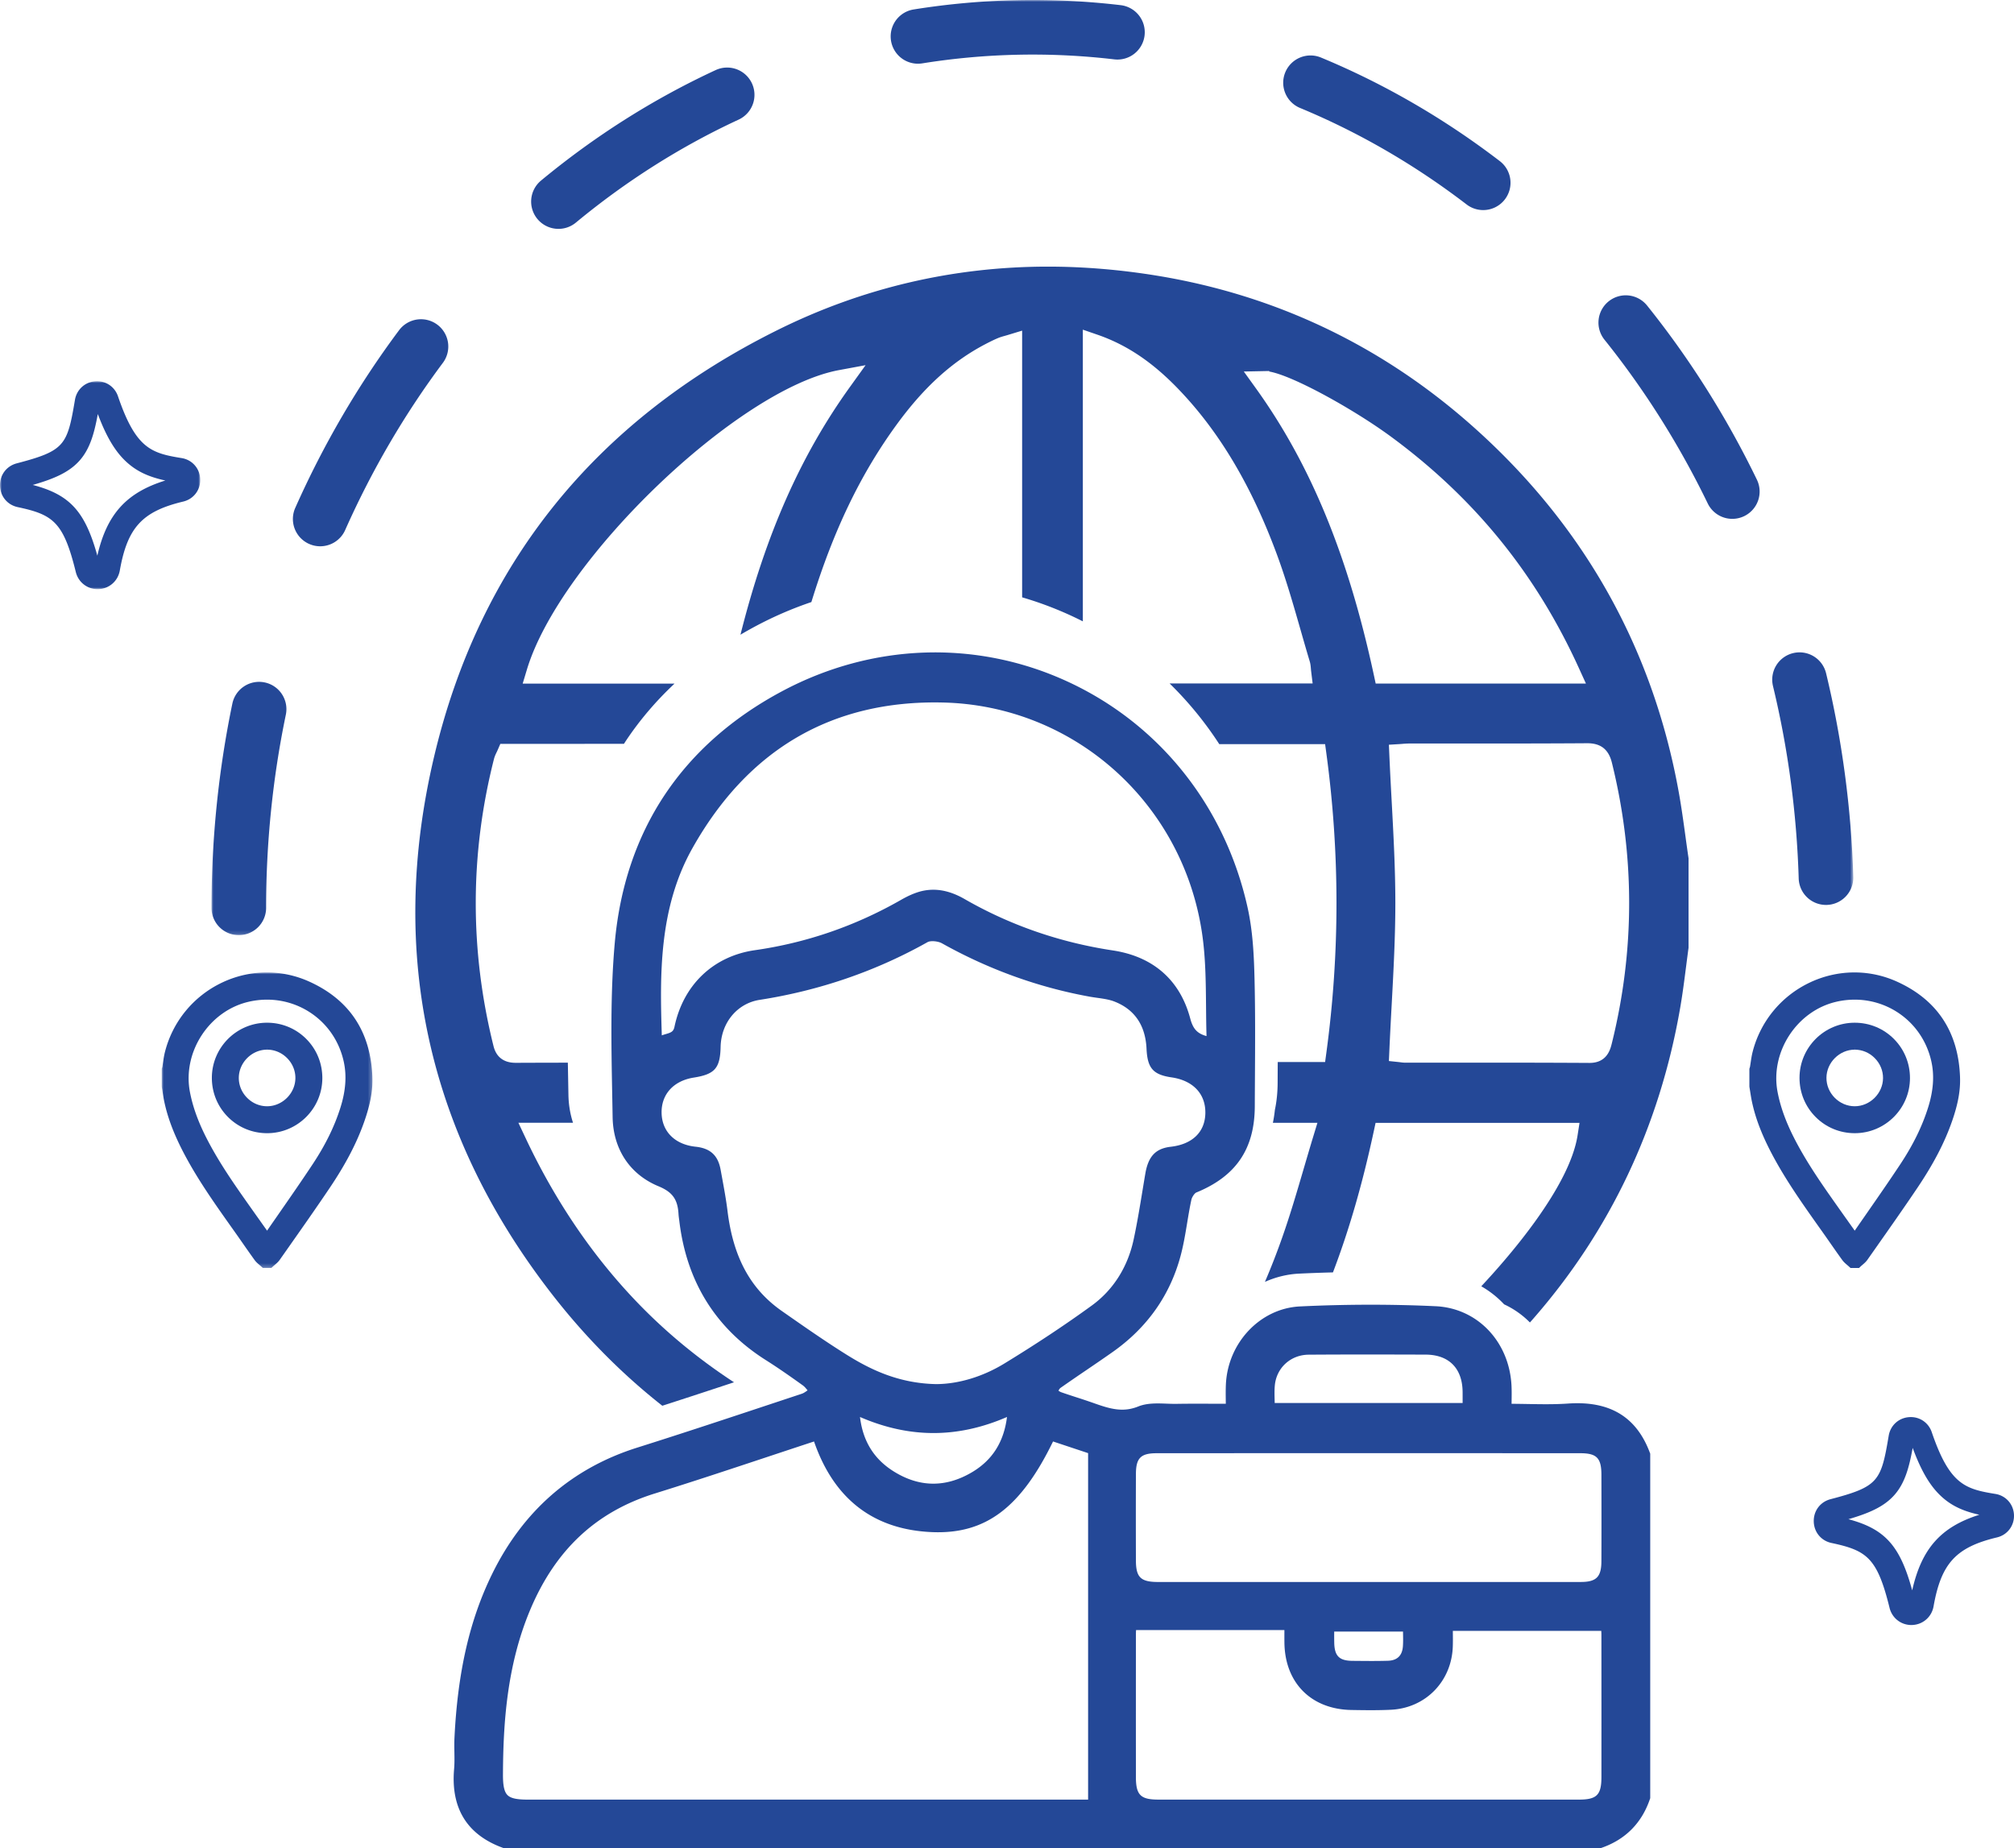 <svg width="523" height="480" viewBox="0 0 523 480" xmlns="http://www.w3.org/2000/svg" xmlns:xlink="http://www.w3.org/1999/xlink">
    <defs>
        <path id="ddaixwnkda" d="M0 0h52v54H0z"/>
        <path id="g0lfwr03bc" d="M0 0h54.717v76.75H0z"/>
        <path id="zj6mo6jeee" d="M0 0h426.348v242.847H0z"/>
    </defs>
    <g fill="none" fill-rule="evenodd">
        <g transform="translate(0 99)">
            <mask id="9kcr885fyb" fill="#fff">
                <use xlink:href="#ddaixwnkda"/>
            </mask>
            <path d="M8.501 26.932c9.647 2.526 13.592 6.868 16.777 18.37 2.461-10.757 7.538-16.388 17.659-19.52-3.817-.833-6.912-2.053-9.69-4.457-3.103-2.686-5.51-6.588-7.845-12.802-.934 5.066-2.04 9.002-4.682 12.018-2.679 3.06-6.583 4.78-12.219 6.391M25.346 54c-2.699 0-5.011-1.809-5.663-4.459-3.196-12.984-5.877-14.895-15.073-16.847-2.692-.572-4.544-2.81-4.608-5.572-.065-2.769 1.686-5.098 4.355-5.797C16.843 18.057 17.479 16.65 19.464 4.84 19.913 2.178 22.02.24 24.705.021c2.682-.22 5.068 1.347 5.938 3.898 4.62 13.549 8.624 14.763 16.526 16.04 2.739.442 4.723 2.692 4.827 5.47.103 2.782-1.71 5.175-4.41 5.82-10.647 2.548-14.496 6.732-16.473 17.907-.488 2.757-2.777 4.747-5.565 4.84a5.602 5.602 0 0 1-.202.004" fill="#244897" mask="url(#9kcr885fyb)"/>
        </g>
        <path d="M480 394.52c9.525 2.541 13.42 6.91 16.564 18.48 2.43-10.822 7.443-16.486 17.436-19.637-3.769-.838-6.824-2.065-9.567-4.484-3.064-2.702-5.44-6.627-7.746-12.879-.923 5.097-2.014 9.056-4.623 12.091-2.645 3.079-6.5 4.808-12.064 6.43M496.346 422c-2.699 0-5.011-1.809-5.663-4.459-3.196-12.984-5.877-14.895-15.073-16.847-2.692-.572-4.544-2.81-4.608-5.572-.065-2.769 1.686-5.098 4.355-5.797 12.486-3.268 13.122-4.675 15.107-16.484.449-2.663 2.555-4.601 5.241-4.82 2.682-.22 5.068 1.347 5.938 3.898 4.62 13.549 8.624 14.763 16.526 16.04 2.739.442 4.723 2.692 4.827 5.47.103 2.782-1.71 5.175-4.41 5.82-10.647 2.548-14.496 6.732-16.473 17.907-.488 2.757-2.777 4.747-5.565 4.84a5.602 5.602 0 0 1-.202.004M331.055 359.715c.454-4.555 4.141-7.885 8.769-7.918 10.182-.074 20.591-.05 30.38-.019 6.068.02 9.57 3.566 9.61 9.73.006.864.004 1.729.003 2.653v.187h-48.8c-.005-.285-.012-.567-.019-.845-.032-1.331-.063-2.588.057-3.788zm-30.245 107.62c-4.63-.002-5.83-1.201-5.835-5.835-.013-12.328-.008-24.655 0-36.983.001-.406.018-.816.039-1.204h38.521v.406c-.003 1.018-.005 1.923.005 2.826.114 10.457 6.934 17.333 17.377 17.516 3.672.064 6.984.103 10.307-.06 8.928-.443 15.671-7.292 16.036-16.286.046-1.156.035-2.314.022-3.54l-.006-.663h38.541c.022.317.039.666.039 1.01.01 12.329.016 24.656.004 36.984-.005 4.63-1.207 5.827-5.845 5.829-36.402.007-72.804.007-109.205 0zm109.684-56.513c-13.525.01-27.051.007-40.575.006H339.923c-13.063 0-26.125.001-39.188-.003-4.506-.002-5.744-1.198-5.758-5.567-.027-8.604-.026-15.765.003-22.534.017-4.088 1.269-5.335 5.356-5.337 35.083-.022 72.113-.022 110.06-.001 4.226.001 5.45 1.244 5.462 5.537.024 8.847.023 16.007-.003 22.535-.016 4.058-1.319 5.362-5.361 5.364zm-58.478 20.488-.83-.008c-3.386-.033-4.618-1.245-4.704-4.634a84.256 84.256 0 0 1-.011-2.776v-.195h17.864l.01.536c.023 1.174.043 2.283-.04 3.358-.188 2.376-1.495 3.618-3.887 3.69-2.79.086-5.643.058-8.402.029zM242.23 397.882c13.732.497 22.842-6.321 31.228-23.549l9.104 3.028v89.977H136.967c-2.813 0-4.363-.352-5.185-1.177-.834-.838-1.185-2.434-1.172-5.338.059-12.978.946-28.212 7.08-42.79 6.556-15.582 17.134-25.455 32.338-30.185 9.79-3.046 19.73-6.345 29.342-9.536 3.987-1.323 7.99-2.652 12.02-3.977 5.2 15.053 15.57 22.973 30.84 23.547zm10.033-15.476c-6.739 3.93-13.502 3.846-20.104-.247-5.178-3.21-8.08-7.863-8.834-14.185 12.837 5.56 25.364 5.56 38.175-.001-.826 6.565-3.861 11.299-9.237 14.433zm-72.119-102.565c5.489-.865 6.86-2.432 6.987-7.983.143-6.283 4.314-11.302 10.143-12.206 15.521-2.41 30.187-7.452 43.59-14.986.301-.17.777-.25 1.308-.25.836 0 1.808.199 2.45.557 12.094 6.764 24.98 11.42 38.302 13.841.684.124 1.378.222 2.05.317 1.6.226 3.113.44 4.465.975 5.22 2.061 8.01 6.176 8.294 12.228.238 5.077 1.704 6.75 6.533 7.455 5.574.816 8.842 4.298 8.742 9.314-.097 4.884-3.372 8.054-8.983 8.697-3.925.449-5.839 2.477-6.608 7-.243 1.429-.478 2.859-.713 4.289-.693 4.21-1.409 8.565-2.314 12.789-1.539 7.175-5.3 13.108-10.877 17.159-6.914 5.021-14.335 9.943-22.687 15.047-5.618 3.434-11.92 5.335-17.743 5.355-10.058-.21-17.476-4.034-23.405-7.747-5.439-3.406-10.807-7.157-15.998-10.783l-.64-.447c-8.148-5.693-12.634-13.948-14.115-25.978-.363-2.944-.906-5.896-1.432-8.752-.12-.656-.242-1.312-.36-1.967-.675-3.73-2.677-5.574-6.495-5.975-5.385-.567-8.77-3.955-8.833-8.842-.061-4.796 3.134-8.285 8.34-9.107zm108.823-33.027c-13.753-2.077-26.695-6.564-38.468-13.334-2.816-1.62-5.506-2.425-8.136-2.425a13.14 13.14 0 0 0-4.06.65c-1.335.432-2.745 1.076-4.31 1.972-11.828 6.77-24.589 11.167-37.927 13.07-10.806 1.54-18.627 8.983-20.92 19.91-.264 1.255-.885 1.486-2.262 1.887-.33.096-.678.197-1.026.329-.49-15.533-.822-32.98 7.923-48.554 14.427-25.693 36.225-38.46 64.824-37.89 34.048.657 62.45 25.821 67.533 59.836.931 6.234.99 12.505 1.051 19.145.024 2.501.047 5.074.123 7.65-2.456-.678-3.52-1.905-4.23-4.572-2.656-9.976-9.611-16.088-20.115-17.674zm139.49 130.487c-3.482-9.371-10.427-13.563-21.23-12.816-3.482.241-6.976.182-10.674.118-1.31-.021-2.655-.044-4.023-.053l.01-.827c.019-1.37.036-2.666-.033-3.969-.612-11.395-8.878-20.033-19.655-20.54-11.51-.54-23.38-.522-35.284.052-10.307.499-18.753 9.42-19.229 20.31-.06 1.364-.044 2.709-.029 4.132l.01.836c-1.099-.001-2.174-.005-3.232-.009-3.306-.01-6.428-.021-9.565.029-.828.015-1.675-.018-2.571-.05-2.502-.093-5.088-.186-7.37.732-3.965 1.595-7.26.654-11.483-.851a162.42 162.42 0 0 0-4.421-1.482c-1.355-.44-2.756-.894-4.114-1.373-.217-.076-.454-.227-.702-.405.173-.304.348-.583.513-.7a503.667 503.667 0 0 1 6.654-4.578c2.29-1.558 4.657-3.169 6.962-4.796 8.936-6.31 14.857-14.71 17.597-24.967.754-2.822 1.236-5.737 1.702-8.555.323-1.955.658-3.976 1.078-5.928.175-.814.868-1.758 1.29-1.932 10.323-4.22 15.148-11.33 15.188-22.376.008-2.46.023-4.918.038-7.377.05-8.434.104-17.155-.107-25.735-.138-5.639-.402-12.177-1.78-18.418-5.826-26.36-22.9-47.794-46.844-58.81-23.654-10.881-50.646-9.956-74.057 2.54-12.914 6.893-23.16 15.937-30.456 26.88-7.336 11.005-11.71 23.968-13.002 38.529-1.155 13.026-.903 26.363-.66 39.26.037 1.979.075 3.955.107 5.93.137 8.335 4.481 14.88 11.92 17.958 3.618 1.497 4.977 3.388 5.194 7.225.026.461.086.903.144 1.33.025.179.05.358.071.537 1.887 15.692 9.442 27.82 22.454 36.049 3.422 2.163 6.782 4.537 9.618 6.573.431.31.82.777 1.222 1.283-.52.379-1.013.725-1.497.884l-7.346 2.437c-11.584 3.846-23.563 7.822-35.396 11.554-16.944 5.345-29.618 16.382-37.67 32.806-5.84 11.909-8.948 25.441-9.785 42.586-.06 1.239-.04 2.483-.02 3.687.025 1.518.05 2.952-.075 4.384-.887 10.27 3.438 17.178 12.857 20.535l.197.07h284.513l.188-.064c6.343-2.147 10.647-6.45 12.794-12.787l.064-.189v-89.456l-.076-.203z" fill="#244897"/>
        <path d="m385.824 275.96-16.4.003-4.547-.002c-.475 0-.875-.054-1.228-.102a12.962 12.962 0 0 0-.339-.044l-2.636-.277.116-2.654c.175-4.018.39-7.998.598-11.846l.004-.069c.469-8.698.954-17.692.954-26.465 0-8.76-.484-17.748-.953-26.438l-.006-.11c-.198-3.651-.42-7.776-.595-11.784l-.122-2.776 2.775-.166c.17-.011.359-.026.56-.042l.07-.005a26.53 26.53 0 0 1 2.148-.108l4.031-.001 9.07.002c2.925.002 5.779.004 8.576.004 7.163 0 15.64-.009 24.209-.07h.092c3.5 0 5.527 1.607 6.379 5.056 5.985 24.231 5.974 48.772-.033 72.942-.374 1.502-1.249 5.019-5.76 5.019a4313.58 4313.58 0 0 0-26.963-.068zM356.76 175.278c-6.679-31.01-16.411-54.663-30.628-74.437l-3.137-4.361 6.6-.135v.136c6.273 1.086 22.177 9.978 31.584 16.892 21.7 15.95 37.674 35.621 48.838 60.142l1.819 3.993h-54.596l-.48-2.23zm33.838 163.445a22.955 22.955 0 0 1 6.695 4.707c.182-.203.36-.402.537-.604 20.208-22.986 33.16-50.295 38.496-81.168.607-3.516 1.071-7.14 1.52-10.644l.017-.137c.207-1.613.408-3.187.624-4.76v-23.215a492.503 492.503 0 0 1-.764-5.427c-.543-3.956-1.103-8.042-1.824-12.007-6.825-37.549-24.94-69.541-53.84-95.088-23.392-20.675-50.797-33.717-81.452-38.763-9.588-1.577-19.166-2.378-28.471-2.378-24.616 0-48.268 5.553-70.298 16.506-47.365 23.548-77.357 60.856-89.142 110.887-12.034 51.08-1.618 98.136 30.958 139.857 8.444 10.816 17.977 20.426 28.336 28.568 6.741-2.172 13.391-4.363 18.62-6.094-7.696-5.029-14.848-10.707-21.271-16.887-13.266-12.766-24.31-28.405-32.826-46.483l-1.897-4.026h14.186c-.75-2.295-1.152-4.752-1.193-7.312-.034-2.05-.073-4.104-.111-6.158l-.04-2.129c-4.366.005-8.825.015-13.25.036h-.091c-1.206 0-4.878 0-5.958-4.336-6.19-24.827-6.15-49.912.115-74.558.176-.694.448-1.255.687-1.75.086-.178.16-.328.227-.484l.738-1.702 32.103-.007c.185-.29.368-.575.556-.858 3.536-5.304 7.764-10.27 12.576-14.776h-39.432l1.094-3.637c8.591-28.565 54.793-72.907 81.041-77.78l6.916-1.283-4.104 5.707c-12.814 17.825-21.85 38.276-28.394 64.29 1.318-.779 2.638-1.52 3.933-2.212a96.256 96.256 0 0 1 14.487-6.27c5.703-18.546 12.746-33.2 22.155-46.102 7.12-9.762 14.463-16.408 23.105-20.918.93-.484 2.033-1.042 3.158-1.516.64-.268 1.256-.44 1.852-.606.26-.073.526-.148.81-.235l3.648-1.109v69.259a91.831 91.831 0 0 1 15.765 6.238V85.61l3.747 1.291c7.58 2.61 14.24 7.064 20.955 14.023 10.681 11.063 19.097 25.185 25.73 43.17 2.357 6.39 4.25 13.006 6.083 19.404l.023.078c.767 2.68 1.56 5.453 2.374 8.152.206.687.257 1.304.307 1.9.019.234.037.456.066.695l.389 3.167h-37.14a91.967 91.967 0 0 1 12.895 15.756h27.484l.331 2.445a289.034 289.034 0 0 1-.001 77.66l-.332 2.445h-12.3c-.011 1.8-.021 3.597-.028 5.394-.008 2.48-.248 4.843-.712 7.027a33.29 33.29 0 0 1-.522 3.373h11.567L341 295.236c-.828 2.722-1.629 5.454-2.403 8.096l-.024.081c-1.794 6.127-3.488 11.913-5.539 17.76a183.586 183.586 0 0 1-4.555 11.719c2.803-1.26 5.83-1.997 8.825-2.142 2.881-.14 5.854-.248 8.84-.324 4.2-11.019 7.666-22.995 10.59-36.602l.48-2.23h52.961l-.51 3.259c-2.1 13.441-17.858 31.553-25.004 39.18a25.441 25.441 0 0 1 5.937 4.691z" fill="#244897"/>
        <g transform="translate(42 252.53)">
            <mask id="t4pzcbj4md" fill="#fff">
                <use xlink:href="#g0lfwr03bc"/>
            </mask>
            <path d="M22.704 7.586a21.356 21.356 0 0 1 4.651-.518c3.91 0 7.71 1.11 10.993 3.21 4.594 2.941 7.768 7.546 8.935 12.967.78 3.622.494 7.498-.875 11.849-1.536 4.883-3.883 9.676-7.177 14.654-2.892 4.373-5.94 8.758-8.901 13.02l-.033.048c-.983 1.413-1.965 2.826-2.943 4.242l-1.209-1.704c-1.67-2.35-3.32-4.675-4.958-7.008-3.412-4.863-6.956-10.132-9.757-15.708-2.057-4.096-3.4-7.881-4.107-11.573-1.995-10.42 5.049-21.171 15.38-23.479m32 19.67c-.396-11.782-5.924-20.158-16.43-24.893-7.244-3.266-15.54-3.141-22.758.342C8.175 6.246 2.823 12.795.831 20.672c-.224.886-.357 1.777-.486 2.644-.06.407-.121.812-.191 1.216-.007.04-.022.077-.044.145a5.89 5.89 0 0 0-.058.188l-.052.18v4.527l.019.223c.065.383.126.766.192 1.187.14.876.283 1.783.476 2.687.988 4.61 2.87 9.343 5.927 14.896 3.433 6.238 7.589 12.096 11.612 17.768l.987 1.392c.623.88 1.239 1.764 1.855 2.649.988 1.417 2.01 2.883 3.058 4.325.383.526.856.927 1.294 1.297.153.13.307.26.453.397l.384.358h2.212l.386-.365c.154-.146.318-.284.492-.432.432-.367.92-.783 1.306-1.333l2.288-3.256c3.516-5.002 7.152-10.175 10.63-15.337 4.259-6.321 7.148-11.878 9.092-17.486 1.526-4.404 2.155-7.884 2.04-11.286" fill="#244897" mask="url(#t4pzcbj4md)"/>
        </g>
        <path d="M69.378 272.583c1.94.005 3.78.785 5.18 2.196 1.4 1.412 2.163 3.26 2.15 5.2-.028 3.959-3.392 7.303-7.365 7.303-1.938-.005-3.776-.785-5.175-2.195-1.402-1.414-2.167-3.262-2.154-5.203.026-3.958 3.39-7.301 7.346-7.301v-.665l.018.665zm-.01 21.694h.003c7.899-.002 14.328-6.425 14.333-14.319.001-3.852-1.486-7.465-4.19-10.172-2.703-2.707-6.311-4.198-10.163-4.198-7.9.002-14.33 6.425-14.334 14.317-.001 3.852 1.486 7.465 4.19 10.173 2.705 2.708 6.313 4.199 10.16 4.199zM476.987 260.116a21.357 21.357 0 0 1 4.651-.518c3.91 0 7.71 1.11 10.993 3.21 4.595 2.941 7.768 7.546 8.936 12.967.78 3.622.493 7.498-.876 11.849-1.536 4.883-3.883 9.676-7.176 14.654-2.892 4.373-5.94 8.758-8.902 13.02l-.033.048c-.982 1.413-1.964 2.826-2.943 4.242l-1.209-1.704c-1.67-2.35-3.32-4.675-4.957-7.008-3.413-4.863-6.957-10.132-9.757-15.708-2.057-4.096-3.4-7.881-4.107-11.573-1.995-10.42 5.048-21.171 15.38-23.479m32 19.67c-.396-11.782-5.925-20.158-16.431-24.893-7.243-3.266-15.539-3.141-22.758.342-7.34 3.541-12.692 10.09-14.684 17.967-.224.886-.357 1.777-.486 2.644-.06.407-.121.812-.191 1.216-.007.04-.022.077-.044.145-.02.061-.04.124-.058.188l-.052.18v4.527l.02.223c.064.383.125.766.192 1.187.139.876.282 1.783.476 2.687.987 4.61 2.87 9.343 5.926 14.896 3.433 6.238 7.589 12.096 11.612 17.768l.988 1.392c.622.88 1.238 1.764 1.854 2.648.989 1.418 2.01 2.884 3.059 4.326.383.526.856.927 1.293 1.297.154.13.307.26.454.397l.384.358h2.211l.386-.365c.154-.146.318-.284.493-.432.431-.368.92-.783 1.305-1.333l2.288-3.256c3.516-5.002 7.152-10.175 10.63-15.337 4.26-6.321 7.149-11.878 9.092-17.486 1.526-4.404 2.155-7.884 2.04-11.286" fill="#244897"/>
        <path d="M481.66 272.583c1.942.005 3.781.785 5.18 2.196 1.4 1.412 2.164 3.26 2.15 5.2-.027 3.959-3.391 7.303-7.364 7.303-1.938-.005-3.775-.785-5.175-2.195-1.401-1.414-2.167-3.262-2.154-5.203.026-3.958 3.39-7.301 7.346-7.301v-.665l.018.665zm-.009 21.694h.004c7.898-.002 14.328-6.425 14.332-14.319.002-3.852-1.486-7.465-4.19-10.172-2.702-2.707-6.311-4.198-10.163-4.198-7.9.002-14.329 6.425-14.333 14.317-.002 3.852 1.486 7.465 4.19 10.173 2.704 2.708 6.312 4.199 10.16 4.199z" fill="#244897"/>
        <g transform="translate(54.922)">
            <mask id="f6yrsg2p2f" fill="#fff">
                <use xlink:href="#zj6mo6jeee"/>
            </mask>
            <path d="M183.447 16.544a7.088 7.088 0 0 1-1.116-14.086 195.558 195.558 0 0 1 53.761-1.119 7.088 7.088 0 0 1 6.212 7.869 7.091 7.091 0 0 1-7.874 6.208 181.329 181.329 0 0 0-49.85 1.038c-.38.06-.76.09-1.133.09m146.787 38.01a7.063 7.063 0 0 1-4.31-1.462c-13.45-10.305-28-18.735-43.245-25.056a7.085 7.085 0 0 1-3.833-9.261 7.093 7.093 0 0 1 9.269-3.831c16.385 6.794 32.01 15.844 46.439 26.898a7.083 7.083 0 0 1 1.313 9.937 7.081 7.081 0 0 1-5.633 2.775m-240.13 4.88a7.077 7.077 0 0 1-5.467-2.566 7.084 7.084 0 0 1 .94-9.98c14.007-11.59 29.265-21.242 45.35-28.688a7.095 7.095 0 0 1 9.417 3.453 7.086 7.086 0 0 1-3.455 9.41c-14.979 6.932-29.2 15.93-42.266 26.744a7.069 7.069 0 0 1-4.52 1.628m304.831 75.306a7.092 7.092 0 0 1-6.388-4c-7.392-15.255-16.414-29.563-26.817-42.528a7.084 7.084 0 0 1 1.096-9.963 7.095 7.095 0 0 1 9.97 1.096c11.068 13.793 20.662 29.007 28.517 45.217a7.086 7.086 0 0 1-3.292 9.468 7.07 7.07 0 0 1-3.086.71m-366.706 7.121a7.086 7.086 0 0 1-6.478-9.966c7.31-16.447 16.382-31.973 26.965-46.145a7.097 7.097 0 0 1 9.926-1.442 7.085 7.085 0 0 1 1.442 9.919c-9.952 13.328-18.488 27.938-25.37 43.422a7.093 7.093 0 0 1-6.485 4.212M419.252 235a7.09 7.09 0 0 1-7.084-6.872c-.515-16.924-2.761-33.736-6.677-49.969a7.087 7.087 0 0 1 5.233-8.551 7.092 7.092 0 0 1 8.556 5.23c4.144 17.179 6.52 34.963 7.065 52.86a7.09 7.09 0 0 1-7.093 7.302m-412.16 7.847A7.09 7.09 0 0 1 0 235.76c0-17.906 1.823-35.753 5.418-53.045a7.092 7.092 0 0 1 8.387-5.497 7.088 7.088 0 0 1 5.501 8.38c-3.398 16.347-5.122 33.223-5.122 50.162a7.09 7.09 0 0 1-7.092 7.087" fill="#244897" mask="url(#f6yrsg2p2f)"/>
        </g>
    </g>
</svg>
